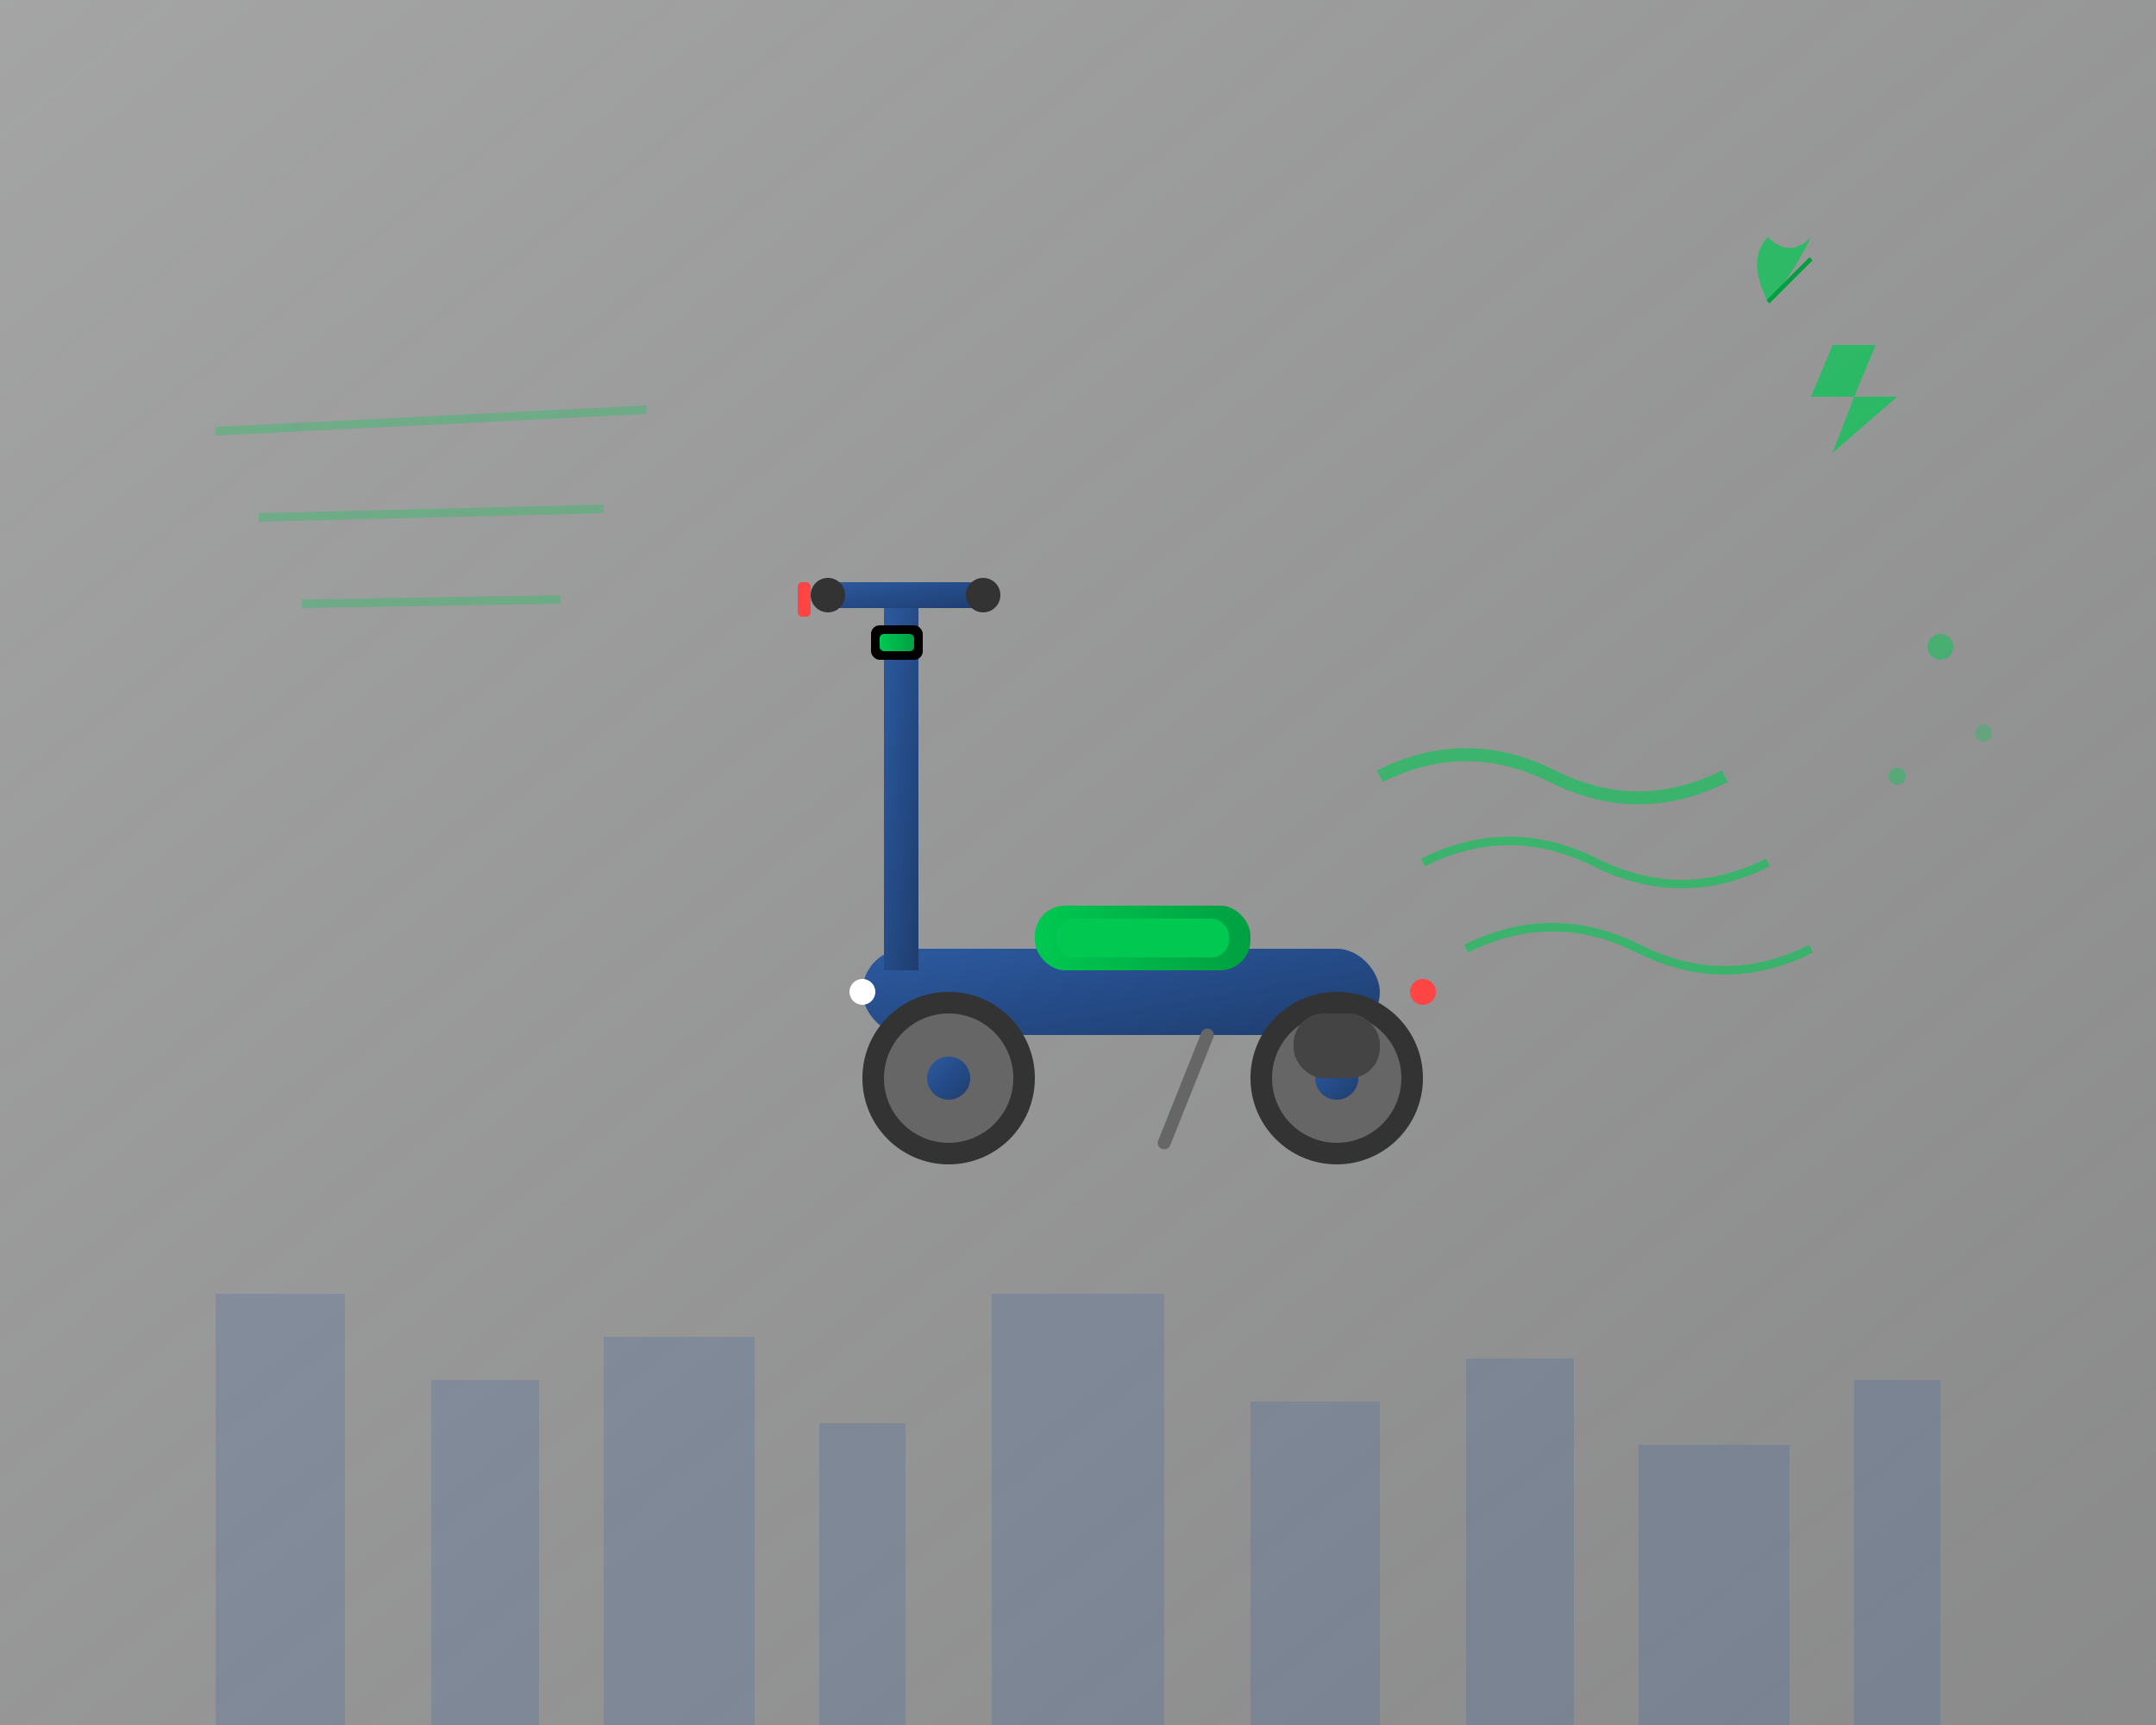 <svg width="500" height="400" viewBox="0 0 500 400" fill="none" xmlns="http://www.w3.org/2000/svg">
  <rect x="0" y="0" width="500" height="400" fill="#808080" stroke="none"/>
  <!-- Background gradient -->
  <defs>
    <linearGradient id="backgroundGrad" x1="0%" y1="0%" x2="100%" y2="100%">
      <stop offset="0%" style="stop-color:#f8f9fa;stop-opacity:0.3"/>
      <stop offset="100%" style="stop-color:#e9ecef;stop-opacity:0.1"/>
    </linearGradient>
    <linearGradient id="scooterGrad" x1="0%" y1="0%" x2="100%" y2="100%">
      <stop offset="0%" style="stop-color:#2c5aa0"/>
      <stop offset="100%" style="stop-color:#1e3d6f"/>
    </linearGradient>
    <linearGradient id="batteryGrad" x1="0%" y1="0%" x2="100%" y2="0%">
      <stop offset="0%" style="stop-color:#00C851"/>
      <stop offset="100%" style="stop-color:#00A041"/>
    </linearGradient>
  </defs>
  
  <!-- Background elements -->
  <rect width="500" height="400" fill="url(#backgroundGrad)"/>
  
  <!-- Speed lines for motion effect -->
  <path d="M50 100 L150 95" stroke="#00C851" stroke-width="2" opacity="0.3"/>
  <path d="M60 120 L140 118" stroke="#00C851" stroke-width="2" opacity="0.3"/>
  <path d="M70 140 L130 139" stroke="#00C851" stroke-width="2" opacity="0.3"/>
  
  <!-- Main scooter body -->
  <g transform="translate(180, 100)">
    <!-- Deck -->
    <rect x="20" y="120" width="120" height="20" rx="10" fill="url(#scooterGrad)"/>
    
    <!-- Steering column -->
    <rect x="25" y="40" width="8" height="85" fill="url(#scooterGrad)"/>
    
    <!-- Handlebars -->
    <rect x="10" y="35" width="40" height="6" rx="3" fill="url(#scooterGrad)"/>
    
    <!-- Handle grips -->
    <circle cx="12" cy="38" r="4" fill="#333"/>
    <circle cx="48" cy="38" r="4" fill="#333"/>
    
    <!-- Display panel -->
    <rect x="22" y="45" width="12" height="8" rx="2" fill="#000"/>
    <rect x="24" y="47" width="8" height="4" rx="1" fill="url(#batteryGrad)"/>
    
    <!-- Front wheel -->
    <circle cx="40" cy="150" r="20" fill="#333"/>
    <circle cx="40" cy="150" r="15" fill="#666"/>
    <circle cx="40" cy="150" r="5" fill="url(#scooterGrad)"/>
    
    <!-- Rear wheel -->
    <circle cx="130" cy="150" r="20" fill="#333"/>
    <circle cx="130" cy="150" r="15" fill="#666"/>
    <circle cx="130" cy="150" r="5" fill="url(#scooterGrad)"/>
    
    <!-- Battery pack -->
    <rect x="60" y="110" width="50" height="15" rx="7" fill="url(#batteryGrad)"/>
    <rect x="65" y="113" width="40" height="9" rx="4" fill="#00C851"/>
    
    <!-- LED lights -->
    <circle cx="20" cy="130" r="3" fill="#fff"/>
    <circle cx="150" cy="130" r="3" fill="#ff4444"/>
    
    <!-- Brake -->
    <rect x="5" y="35" width="3" height="8" rx="1" fill="#ff4444"/>
    
    <!-- Kickstand -->
    <path d="M100 140 L90 165" stroke="#666" stroke-width="3" stroke-linecap="round"/>
    
    <!-- Motor housing -->
    <rect x="120" y="135" width="20" height="15" rx="7" fill="#444"/>
  </g>
  
  <!-- Electric energy visualization -->
  <g opacity="0.6">
    <path d="M320 180 Q340 170 360 180 Q380 190 400 180" stroke="#00C851" stroke-width="3" fill="none"/>
    <path d="M330 200 Q350 190 370 200 Q390 210 410 200" stroke="#00C851" stroke-width="2" fill="none"/>
    <path d="M340 220 Q360 210 380 220 Q400 230 420 220" stroke="#00C851" stroke-width="2" fill="none"/>
  </g>
  
  <!-- Eco-friendly icons -->
  <g transform="translate(400, 50)">
    <!-- Leaf icon -->
    <path d="M10 20 Q5 10 10 5 Q15 10 20 5 Q15 15 10 20" fill="#00C851" opacity="0.7"/>
    <path d="M10 20 Q15 15 20 10" stroke="#00A041" stroke-width="1" fill="none"/>
  </g>
  
  <g transform="translate(420, 80)">
    <!-- Lightning bolt -->
    <path d="M5 0 L15 0 L10 12 L20 12 L5 25 L10 12 L0 12 Z" fill="#00C851" opacity="0.7"/>
  </g>
  
  <!-- City skyline silhouette -->
  <g transform="translate(0, 300)" opacity="0.2">
    <rect x="50" y="0" width="30" height="100" fill="#2c5aa0"/>
    <rect x="100" y="20" width="25" height="80" fill="#2c5aa0"/>
    <rect x="140" y="10" width="35" height="90" fill="#2c5aa0"/>
    <rect x="190" y="30" width="20" height="70" fill="#2c5aa0"/>
    <rect x="230" y="0" width="40" height="100" fill="#2c5aa0"/>
    <rect x="290" y="25" width="30" height="75" fill="#2c5aa0"/>
    <rect x="340" y="15" width="25" height="85" fill="#2c5aa0"/>
    <rect x="380" y="35" width="35" height="65" fill="#2c5aa0"/>
    <rect x="430" y="20" width="20" height="80" fill="#2c5aa0"/>
  </g>
  
  <!-- Decorative elements -->
  <circle cx="450" cy="150" r="3" fill="#00C851" opacity="0.5"/>
  <circle cx="460" cy="170" r="2" fill="#00C851" opacity="0.3"/>
  <circle cx="440" cy="180" r="2" fill="#00C851" opacity="0.4"/>
</svg>
